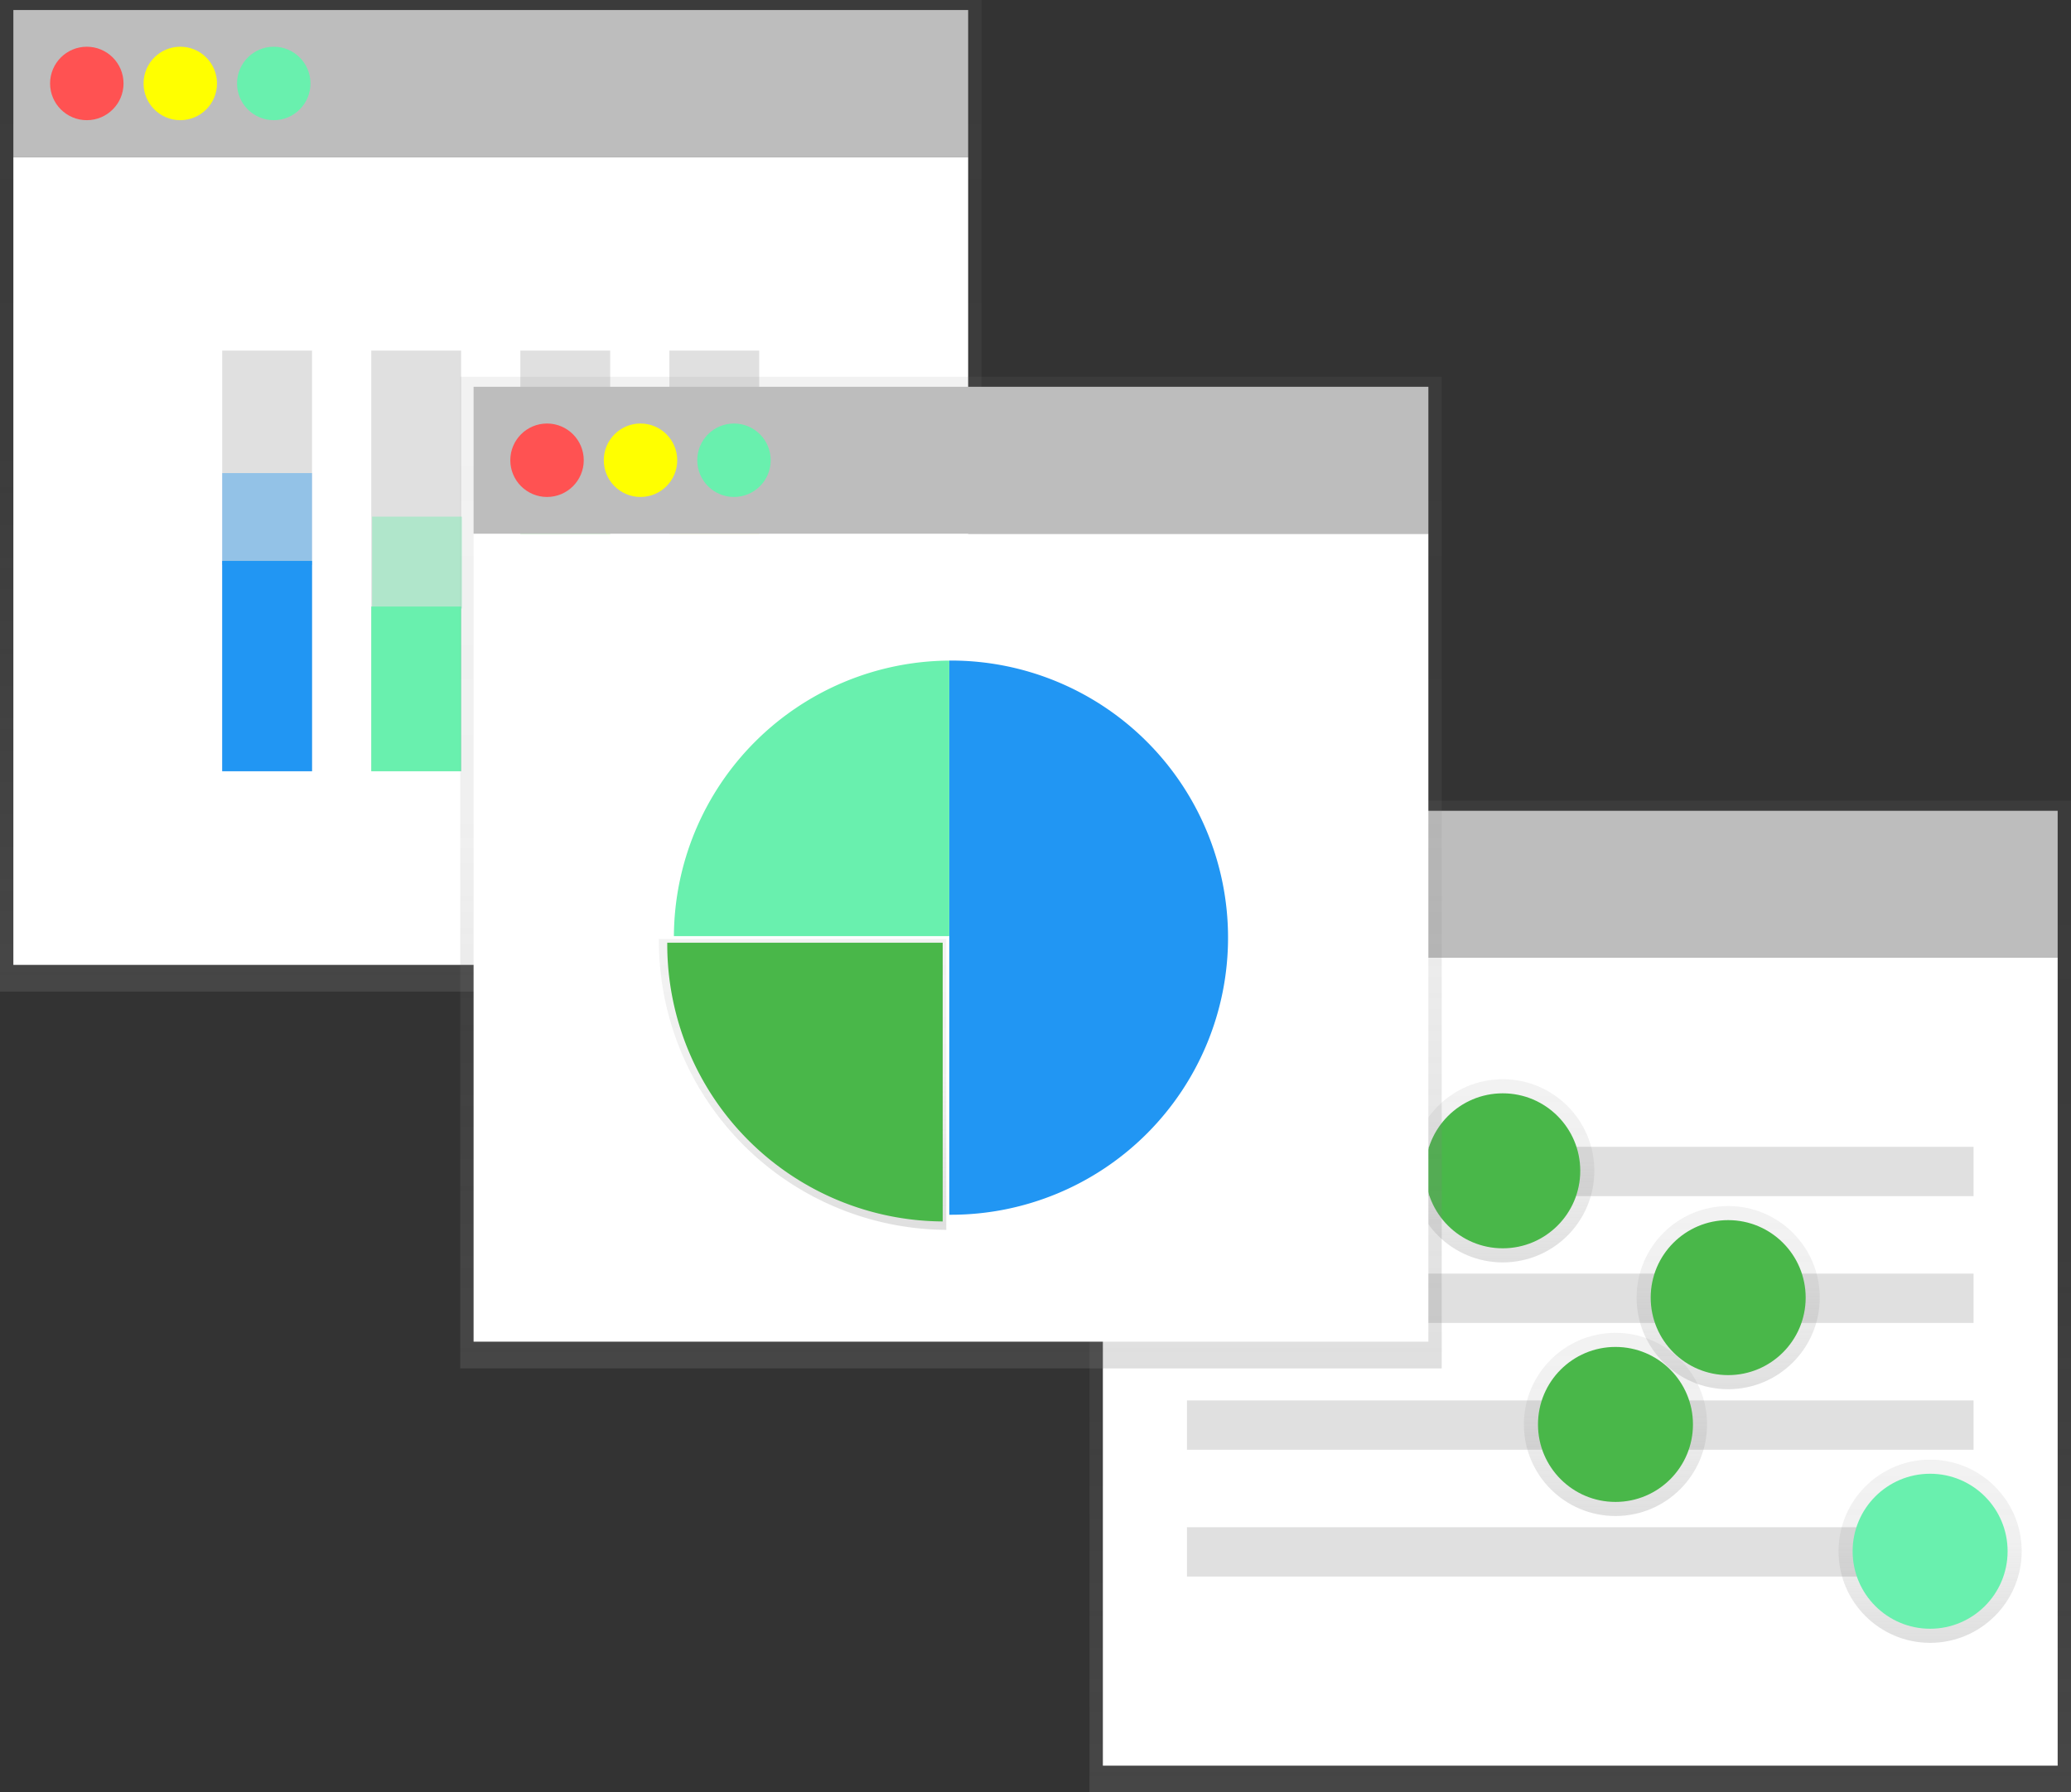 <?xml version="1.0" encoding="UTF-8"?> <svg xmlns="http://www.w3.org/2000/svg" xmlns:xlink="http://www.w3.org/1999/xlink" id="67a4f64e-69c0-4cc3-8ffa-07c365bcaba2" data-name="Layer 1" width="882" height="763.27" viewBox="0 0 882 763.27"><rect x="0" y="0" width="882" height="763.27" fill="#333333" stroke="none"/><defs><linearGradient id="c5381c32-26b1-4c20-8943-962bf6473205" x1="673" y1="763.27" x2="673" y2="341" gradientUnits="userSpaceOnUse"><stop offset="0" stop-color="gray" stop-opacity="0.25"></stop><stop offset="0.54" stop-color="gray" stop-opacity="0.12"></stop><stop offset="1" stop-color="gray" stop-opacity="0.1"></stop></linearGradient><linearGradient id="c988871c-32eb-4f1a-8e94-f249f90262fa" x1="640" y1="537.58" x2="640" y2="459.58" xlink:href="#c5381c32-26b1-4c20-8943-962bf6473205"></linearGradient><linearGradient id="df5bfa86-5197-4bf7-9251-7f88e7557637" x1="736" y1="591.58" x2="736" y2="513.58" xlink:href="#c5381c32-26b1-4c20-8943-962bf6473205"></linearGradient><linearGradient id="676dcb08-daf3-4740-8363-ed38ae60e592" x1="688" y1="645.58" x2="688" y2="567.58" xlink:href="#c5381c32-26b1-4c20-8943-962bf6473205"></linearGradient><linearGradient id="c1b2fb2f-3bf9-42d9-abce-467458496684" x1="822" y1="699.58" x2="822" y2="621.58" xlink:href="#c5381c32-26b1-4c20-8943-962bf6473205"></linearGradient><linearGradient id="427b5ff1-45bb-4b7d-bbf3-3c1f820a6726" x1="209" y1="422.27" x2="209" y2="0" xlink:href="#c5381c32-26b1-4c20-8943-962bf6473205"></linearGradient><linearGradient id="3132b3fa-8f3b-4ccd-b73b-cd5580cb890d" x1="405" y1="582.71" x2="405" y2="160.45" xlink:href="#c5381c32-26b1-4c20-8943-962bf6473205"></linearGradient><linearGradient id="8d22b5b0-1fad-4d01-a1bc-1d84c178db01" x1="500.8" y1="592.09" x2="500.8" y2="468.22" xlink:href="#c5381c32-26b1-4c20-8943-962bf6473205"></linearGradient></defs><title>analytics</title><rect x="464" y="341" width="418" height="422.27" fill="url(#c5381c32-26b1-4c20-8943-962bf6473205)"></rect><rect x="469.69" y="407.82" width="406.63" height="344.07" fill="#fff"></rect><rect x="469.69" y="345.27" width="406.63" height="62.56" fill="#bdbdbd"></rect><circle cx="500.97" cy="376.54" r="15.64" fill="#ff5252"></circle><circle cx="540.78" cy="376.54" r="15.64" fill="#ff0"></circle><circle cx="580.59" cy="376.54" r="15.64" fill="#69f0ae"></circle><rect x="505.5" y="488.36" width="335" height="21" fill="#e0e0e0"></rect><rect x="505.5" y="542.36" width="335" height="21" fill="#e0e0e0"></rect><rect x="505.5" y="596.36" width="335" height="21" fill="#e0e0e0"></rect><rect x="505.5" y="650.36" width="335" height="21" fill="#e0e0e0"></rect><circle cx="640" cy="498.58" r="39" fill="url(#c988871c-32eb-4f1a-8e94-f249f90262fa)"></circle><circle cx="736" cy="552.58" r="39" fill="url(#df5bfa86-5197-4bf7-9251-7f88e7557637)"></circle><circle cx="688" cy="606.58" r="39" fill="url(#676dcb08-daf3-4740-8363-ed38ae60e592)"></circle><circle cx="822" cy="660.58" r="39" fill="url(#c1b2fb2f-3bf9-42d9-abce-467458496684)"></circle><circle cx="640" cy="498.58" r="33" fill="#49b749"></circle><circle cx="736" cy="552.58" r="33" fill="#49b749"></circle><circle cx="688" cy="606.58" r="33" fill="#49b749"></circle><circle cx="822" cy="660.58" r="33" fill="#69f0ae"></circle><rect width="418" height="422.27" fill="url(#427b5ff1-45bb-4b7d-bbf3-3c1f820a6726)"></rect><rect x="5.69" y="66.82" width="406.63" height="344.07" fill="#fff"></rect><rect x="5.69" y="4.27" width="406.63" height="62.56" fill="#bdbdbd"></rect><circle cx="36.97" cy="35.54" r="15.64" fill="#ff5252"></circle><circle cx="76.78" cy="35.54" r="15.64" fill="#ff0"></circle><circle cx="116.59" cy="35.54" r="15.64" fill="#69f0ae"></circle><rect x="94.63" y="149.29" width="38.26" height="179.14" fill="#e0e0e0"></rect><rect x="158.12" y="149.29" width="38.26" height="179.14" fill="#e0e0e0"></rect><rect x="221.6" y="149.29" width="38.26" height="179.14" fill="#e0e0e0"></rect><rect x="285.08" y="149.29" width="38.26" height="179.14" fill="#e0e0e0"></rect><rect x="94.63" y="238.86" width="38.26" height="89.57" fill="#2196f3"></rect><g opacity="0.4"><rect x="94.63" y="201.46" width="38.26" height="39.13" fill="#2196f3"></rect></g><rect x="158.47" y="220" width="38.26" height="39.13" fill="#69f0ae" opacity="0.4"></rect><rect x="285.1" y="222.05" width="38.26" height="39.13" fill="#ff0" opacity="0.4"></rect><rect x="158.12" y="258.3" width="38.26" height="70.12" fill="#69f0ae"></rect><rect x="221.6" y="225.81" width="38.26" height="102.62" fill="#49b749"></rect><rect x="221.6" y="190.16" width="38.26" height="35.65" fill="#49b749" opacity="0.4"></rect><rect x="285.08" y="261.47" width="38.26" height="66.96" fill="#ff0"></rect><rect x="196" y="160.45" width="418" height="422.27" fill="url(#3132b3fa-8f3b-4ccd-b73b-cd5580cb890d)"></rect><rect x="201.69" y="227.27" width="406.63" height="344.07" fill="#fff"></rect><rect x="201.69" y="164.71" width="406.63" height="62.56" fill="#bdbdbd"></rect><circle cx="232.97" cy="195.99" r="15.64" fill="#ff5252"></circle><circle cx="272.78" cy="195.99" r="15.64" fill="#ff0"></circle><circle cx="312.59" cy="195.99" r="15.64" fill="#69f0ae"></circle><path d="M564,349.66l-.71,0v236l.71,0a118,118,0,0,0,0-236Z" transform="translate(-159 -68.37)" fill="#2196f3"></path><path d="M563.29,349.68A118,118,0,0,0,446,467H563.29Z" transform="translate(-159 -68.37)" fill="#69f0ae"></path><path d="M439.61,468.22c0,.25,0,.49,0,.74A123.14,123.14,0,0,0,562,592.09V468.22Z" transform="translate(-159 -68.37)" fill="url(#8d22b5b0-1fad-4d01-a1bc-1d84c178db01)"></path><path d="M443.17,469.8c0,.24,0,.47,0,.71a118,118,0,0,0,117.3,118V469.8Z" transform="translate(-159 -68.37)" fill="#49b749"></path></svg> 